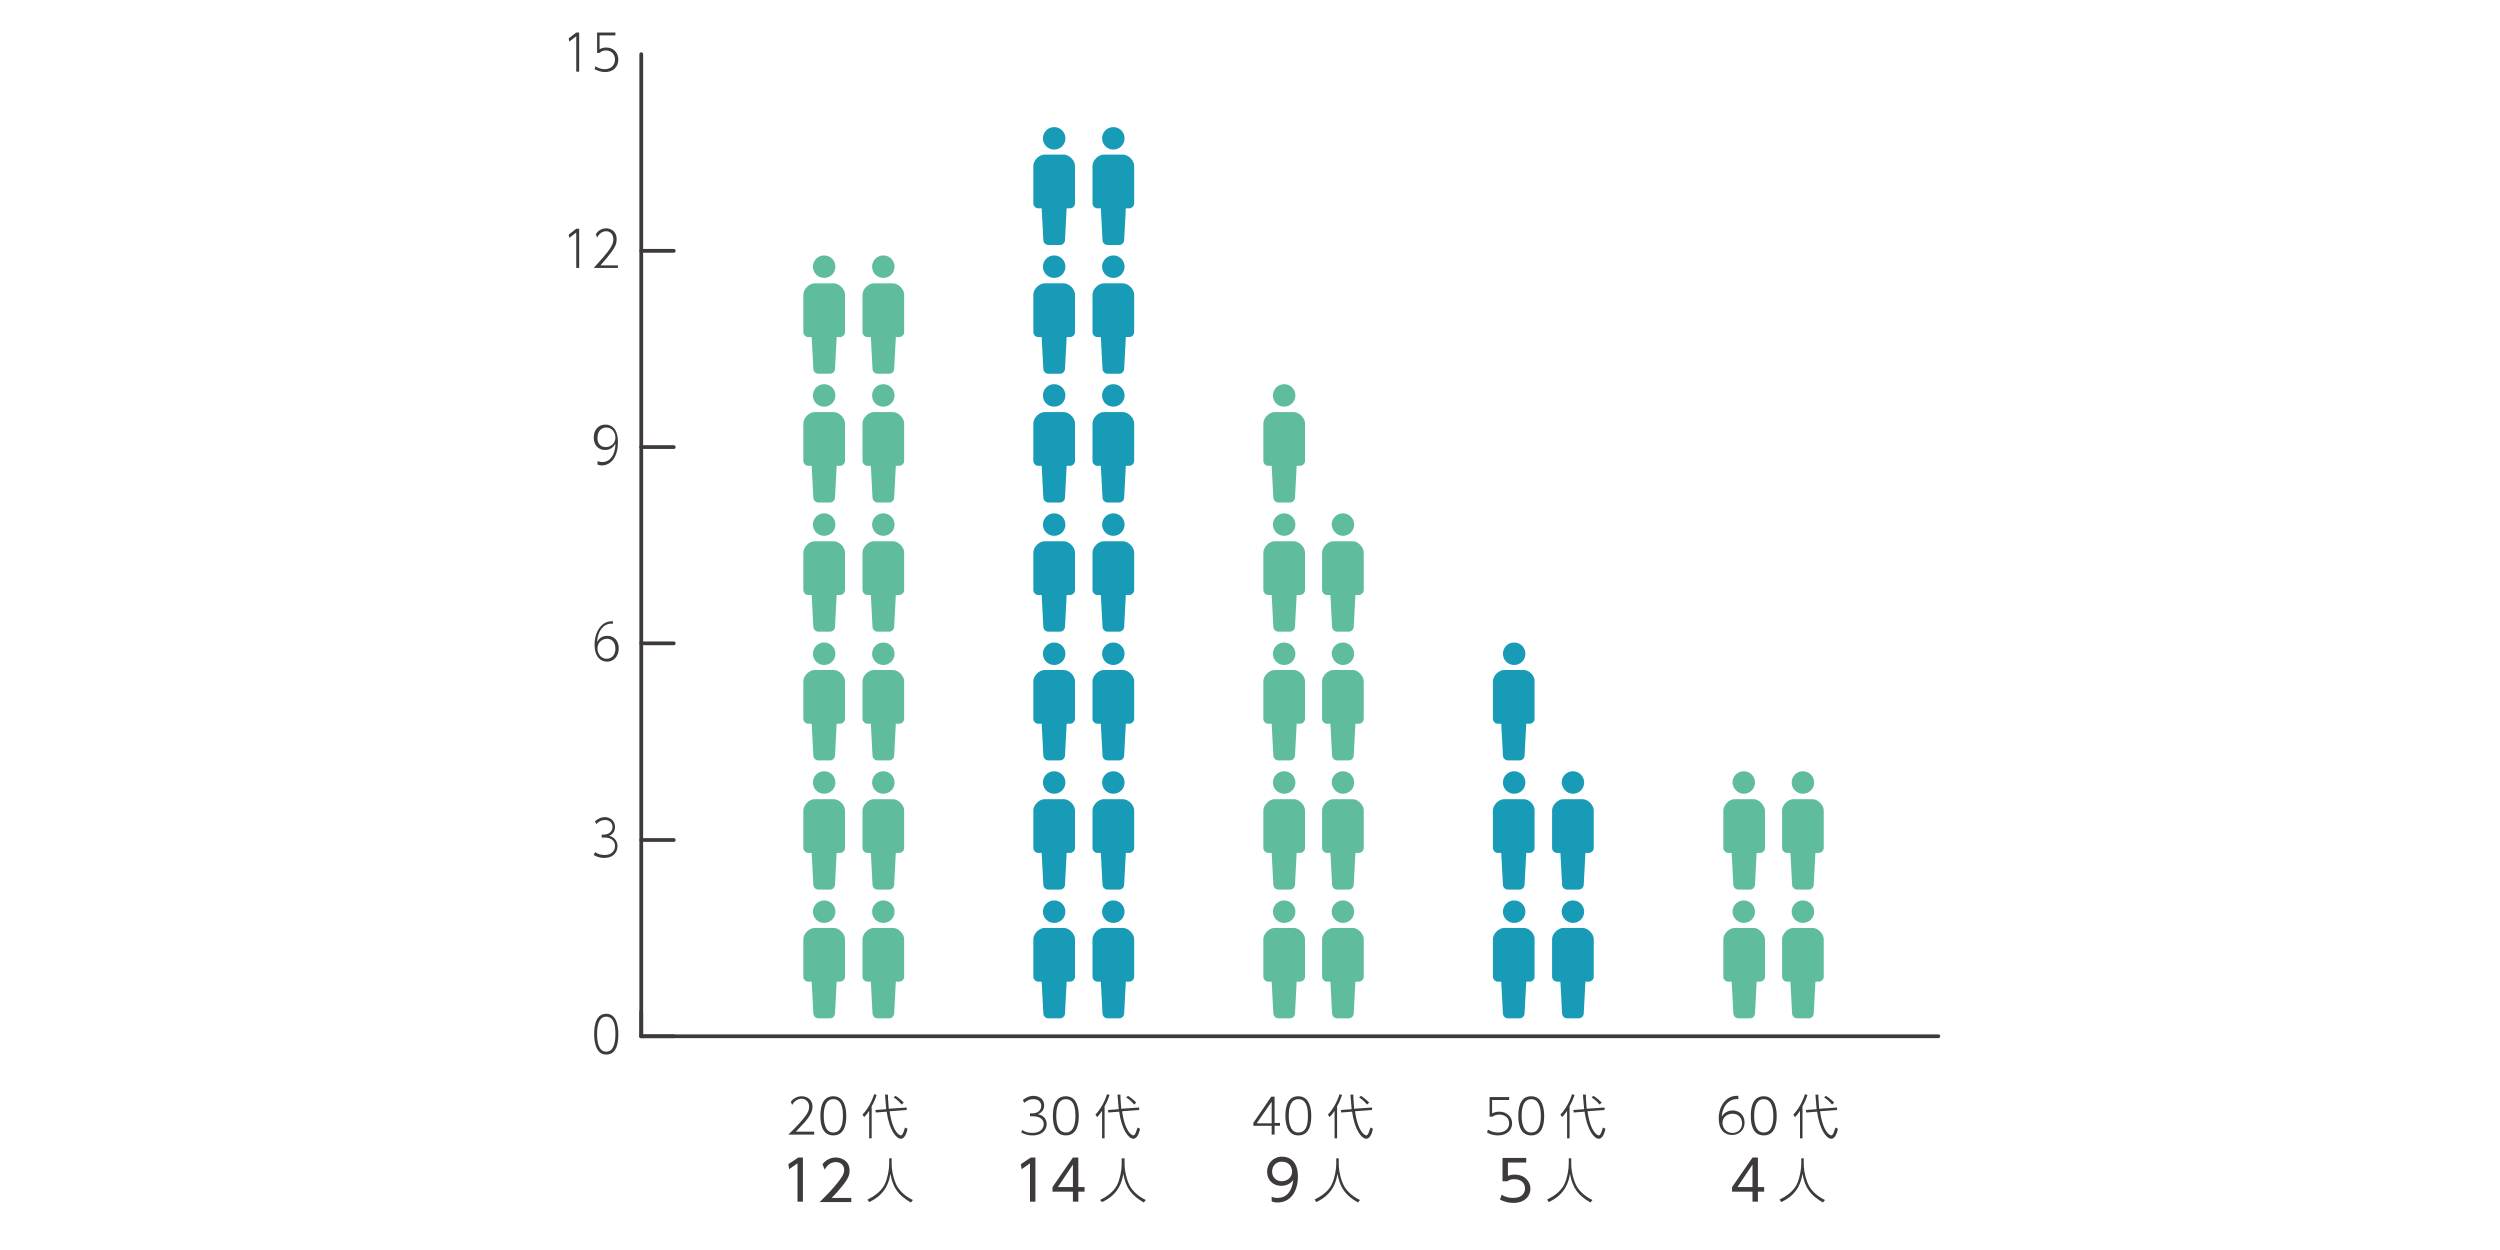 <?xml version="1.0" encoding="utf-8"?>
<!-- Generator: Adobe Illustrator 16.0.0, SVG Export Plug-In . SVG Version: 6.00 Build 0)  -->
<!DOCTYPE svg PUBLIC "-//W3C//DTD SVG 1.1//EN" "http://www.w3.org/Graphics/SVG/1.1/DTD/svg11.dtd">
<svg version="1.1" id="レイヤー_1" xmlns="http://www.w3.org/2000/svg" xmlns:xlink="http://www.w3.org/1999/xlink" x="0px"
	 y="0px" width="600px" height="300px" viewBox="0 0 600 300" enable-background="new 0 0 600 300" xml:space="preserve">
<g>
	<rect fill="#FFFFFF" width="600" height="300"/>
</g>
<g>
	<g>
		<g>
			<path fill="#3E3A39" d="M195.4,271.6v0.7h-6.2c0.8-0.8,2.3-2.2,3.5-3.7c1-1.2,1.5-2,1.5-3c0-1.1-0.8-1.9-1.8-1.9
				c-1,0-1.8,0.6-2.3,1.5l-0.3-0.8c1-1.3,2.4-1.3,2.6-1.3c1.2,0,2.6,0.7,2.6,2.5c0,0.9-0.3,1.7-1.2,2.9c-0.4,0.6-1.4,1.6-2.8,3.1
				H195.4z"/>
			<path fill="#3E3A39" d="M196.9,267.8c0-1,0-4.7,3.1-4.7c3,0,3.1,3.7,3.1,4.7c0,1,0,4.7-3.1,4.7
				C196.9,272.5,196.9,268.8,196.9,267.8z M202.3,267.8c0-1.3-0.1-4-2.3-4c-2.1,0-2.3,2.6-2.3,4c0,1.3,0.2,4,2.3,4
				C202.1,271.8,202.3,269.2,202.3,267.8z"/>
			<path fill="#3E3A39" d="M209.2,273.2h-0.6v-6.6c-0.6,0.9-1,1.3-1.2,1.5l-0.4-0.6c1.1-1.1,2.2-3,2.8-4.9l0.6,0.2
				c-0.3,0.8-0.6,1.7-1.2,2.7V273.2z M217.6,265.8l0,0.6l-4.1,0.3c0.8,5.5,2.6,5.8,2.7,5.8c0.5,0,0.8-1.3,1-1.9l0.6,0.3
				c-0.1,0.5-0.5,2.4-1.6,2.4c-1.1,0-2.8-2.1-3.4-6.5l-2.6,0.2l-0.1-0.6l2.6-0.2c0-0.4-0.2-1.8-0.3-3.5h0.7c0,1.4,0.2,2.9,0.2,3.4
				L217.6,265.8z M216.4,265.1c-0.6-0.7-1.1-1.2-1.9-1.7l0.4-0.4c0.7,0.4,1.5,1.1,2,1.6L216.4,265.1z"/>
			<path fill="#3E3A39" d="M191.6,277.8h1.1v10.6h-1.3v-9.2l-2,1.4l-0.2-1.2L191.6,277.8z"/>
			<path fill="#3E3A39" d="M204.3,287.3v1.2h-7.6c0.8-0.8,2.3-2.2,3.7-3.9c1.6-1.9,2.2-2.8,2.2-3.8c0-1.3-1-1.9-2-1.9
				c-1.7,0-2.4,1.4-2.7,1.8l-0.5-1.3c0.8-1,1.9-1.6,3.2-1.6c1.3,0,3.3,0.8,3.3,3.1c0,1-0.3,1.9-1.4,3.3c-0.6,0.7-1.4,1.8-2.9,3.3
				H204.3z"/>
			<path fill="#3E3A39" d="M214,278v1.4c0,1.6,0.5,3.8,1.3,5.3c0.9,1.5,2.3,2.6,3.8,3.3l-0.5,0.6c-2.9-1.7-4.3-3.4-4.9-6.9
				c-0.3,1.8-1,4.9-5.1,6.8l-0.4-0.6c1.4-0.7,3.2-1.8,4.1-3.6c0.7-1.4,1.1-3.6,1.1-4.9V278H214z"/>
		</g>
	</g>
	<g>
		<g>
			<path fill="#3E3A39" d="M245.3,271.2c0.7,0.5,1.6,0.7,2.5,0.7c2,0,2.7-1.2,2.7-2.1c0-0.6-0.3-1.9-2.7-1.9h-0.6v-0.7h0.6
				c1.1,0,2.1-0.6,2.1-1.8c0-1.1-0.9-1.6-1.9-1.6c-1.2,0-2,0.7-2.2,0.9l-0.3-0.7c0.7-0.6,1.6-1,2.5-1c1.4,0,2.6,0.8,2.6,2.3
				c0,0.6-0.2,1.6-1.5,2.1c1.7,0.4,2.1,1.5,2.1,2.4c0,1.2-0.9,2.7-3.4,2.7c-1.3,0-2.1-0.4-2.7-0.7L245.3,271.2z"/>
			<path fill="#3E3A39" d="M252.7,267.8c0-1,0-4.7,3.1-4.7c3,0,3.1,3.7,3.1,4.7c0,1,0,4.7-3.1,4.7
				C252.7,272.5,252.7,268.8,252.7,267.8z M258.1,267.8c0-1.3-0.1-4-2.3-4c-2.1,0-2.3,2.6-2.3,4c0,1.3,0.2,4,2.3,4
				C257.9,271.8,258.1,269.2,258.1,267.8z"/>
			<path fill="#3E3A39" d="M265.1,273.2h-0.6v-6.6c-0.6,0.9-1,1.3-1.2,1.5l-0.4-0.6c1.1-1.1,2.2-3,2.8-4.9l0.6,0.2
				c-0.3,0.8-0.6,1.7-1.2,2.7V273.2z M273.4,265.8l0,0.6l-4.1,0.3c0.8,5.5,2.6,5.8,2.7,5.8c0.5,0,0.8-1.3,1-1.9l0.6,0.3
				c-0.1,0.5-0.5,2.4-1.6,2.4c-1.1,0-2.8-2.1-3.4-6.5l-2.6,0.2l-0.1-0.6l2.6-0.2c0-0.4-0.2-1.8-0.3-3.5h0.7c0,1.4,0.2,2.9,0.2,3.4
				L273.4,265.8z M272.2,265.1c-0.6-0.7-1.1-1.2-1.9-1.7l0.4-0.4c0.7,0.4,1.5,1.1,2,1.6L272.2,265.1z"/>
			<path fill="#3E3A39" d="M247.4,277.8h1.1v10.6h-1.3v-9.2l-2,1.4l-0.2-1.2L247.4,277.8z"/>
			<path fill="#3E3A39" d="M257.5,288.4V286h-4.9v-1.1l4.9-7.1h1.3v7.1h1.5v1.1h-1.5v2.4H257.5z M253.9,284.9h3.6v-5.4L253.9,284.9z
				"/>
			<path fill="#3E3A39" d="M269.9,278v1.4c0,1.6,0.5,3.8,1.3,5.3c0.9,1.5,2.3,2.6,3.8,3.3l-0.5,0.6c-2.9-1.7-4.3-3.4-4.9-6.9
				c-0.3,1.8-1,4.9-5.1,6.8L264,288c1.4-0.7,3.2-1.8,4.1-3.6c0.7-1.4,1.1-3.6,1.1-4.9V278H269.9z"/>
		</g>
	</g>
	<g>
		<g>
			<path fill="#3E3A39" d="M305.2,272.3v-2.1h-4.4v-0.7l4.3-6.3h0.8v6.3h1.3v0.7h-1.3v2.1H305.2z M301.6,269.6h3.6v-5.2L301.6,269.6
				z"/>
			<path fill="#3E3A39" d="M308.5,267.8c0-1,0-4.7,3.1-4.7c3,0,3.1,3.7,3.1,4.7c0,1,0,4.7-3.1,4.7
				C308.6,272.5,308.5,268.8,308.5,267.8z M313.9,267.8c0-1.3-0.1-4-2.3-4c-2.1,0-2.3,2.6-2.3,4c0,1.3,0.2,4,2.3,4
				C313.8,271.8,313.9,269.2,313.9,267.8z"/>
			<path fill="#3E3A39" d="M320.9,273.2h-0.6v-6.6c-0.6,0.9-1,1.3-1.2,1.5l-0.4-0.6c1.1-1.1,2.2-3,2.8-4.9l0.6,0.2
				c-0.3,0.8-0.6,1.7-1.2,2.7V273.2z M329.3,265.8l0,0.6l-4.1,0.3c0.8,5.5,2.6,5.8,2.7,5.8c0.5,0,0.8-1.3,1-1.9l0.6,0.3
				c-0.1,0.5-0.5,2.4-1.6,2.4c-1.1,0-2.8-2.1-3.4-6.5l-2.6,0.2l-0.1-0.6l2.6-0.2c0-0.4-0.2-1.8-0.3-3.5h0.7c0,1.4,0.2,2.9,0.2,3.4
				L329.3,265.8z M328.1,265.1c-0.6-0.7-1.1-1.2-1.9-1.7l0.4-0.4c0.7,0.4,1.5,1.1,2,1.6L328.1,265.1z"/>
			<path fill="#3E3A39" d="M305.2,287.2c0.2,0.1,0.6,0.3,1.4,0.3c2.4,0,3.5-1.9,3.8-4.3c-0.7,0.9-1.7,1.4-2.9,1.4
				c-1.9,0-3.4-1.3-3.4-3.4c0-2,1.5-3.6,3.6-3.6c1.5,0,3.8,0.8,3.8,4.8c0,3.7-1.9,6.2-4.9,6.2c-0.8,0-1.3-0.2-1.4-0.3V287.2z
				 M305.3,281.2c0,1.3,1,2.3,2.3,2.3c1.4,0,2.5-1,2.5-2.3c0-1.1-0.7-2.4-2.5-2.4C306.2,278.8,305.3,279.9,305.3,281.2z"/>
			<path fill="#3E3A39" d="M321.3,278v1.4c0,1.6,0.5,3.8,1.3,5.3c0.9,1.5,2.3,2.6,3.8,3.3l-0.5,0.6c-2.9-1.7-4.3-3.4-4.9-6.9
				c-0.3,1.8-1,4.9-5.1,6.8l-0.4-0.6c1.4-0.7,3.2-1.8,4.1-3.6c0.7-1.4,1.1-3.6,1.1-4.9V278H321.3z"/>
		</g>
	</g>
	<g>
		<g>
			<path fill="#3E3A39" d="M362.1,264h-4v3.2c0.3-0.1,0.8-0.4,1.7-0.4c1.8,0,3.1,1.2,3.1,2.8c0,1.6-1.2,2.9-3.4,2.9
				c-0.9,0-1.8-0.2-2.6-0.7l0.2-0.7c1.1,0.7,2.1,0.7,2.4,0.7c1.8,0,2.7-1,2.7-2.2c0-1.3-1-2.1-2.4-2.1c-0.6,0-1.2,0.2-1.6,0.5h-0.7
				v-4.7h4.7V264z"/>
			<path fill="#3E3A39" d="M364.4,267.8c0-1,0-4.7,3.1-4.7c3,0,3.1,3.7,3.1,4.7c0,1,0,4.7-3.1,4.7
				C364.4,272.5,364.4,268.8,364.4,267.8z M369.8,267.8c0-1.3-0.2-4-2.3-4c-2.1,0-2.3,2.6-2.3,4c0,1.3,0.2,4,2.3,4
				C369.6,271.8,369.8,269.2,369.8,267.8z"/>
			<path fill="#3E3A39" d="M376.7,273.2h-0.6v-6.6c-0.6,0.9-1,1.3-1.2,1.5l-0.4-0.6c1.1-1.1,2.2-3,2.8-4.9l0.6,0.2
				c-0.3,0.8-0.6,1.7-1.2,2.7V273.2z M385.1,265.8l0,0.6l-4.1,0.3c0.8,5.5,2.6,5.8,2.7,5.8c0.5,0,0.8-1.3,1-1.9l0.6,0.3
				c-0.1,0.5-0.5,2.4-1.6,2.4c-1.1,0-2.8-2.1-3.4-6.5l-2.6,0.2l-0.1-0.6l2.6-0.2c0-0.4-0.2-1.8-0.3-3.5h0.7c0,1.4,0.2,2.9,0.2,3.4
				L385.1,265.8z M383.9,265.1c-0.6-0.7-1.1-1.2-1.9-1.7l0.4-0.4c0.7,0.4,1.5,1.1,2,1.6L383.9,265.1z"/>
			<path fill="#3E3A39" d="M366.4,279h-4.5v3.2c0.3-0.1,0.8-0.3,1.6-0.3c2.5,0,3.8,1.7,3.8,3.4c0,1.6-1.2,3.4-4.1,3.4
				c-1.2,0-2.2-0.3-3.2-0.8l0.4-1.2c0.8,0.6,1.8,0.8,2.8,0.8c2.3,0,2.8-1.4,2.8-2.3c0-1.4-1.1-2.2-2.6-2.2c-0.9,0-1.4,0.3-1.6,0.5
				h-1.2v-5.6h5.7V279z"/>
			<path fill="#3E3A39" d="M377.1,278v1.4c0,1.6,0.5,3.8,1.3,5.3c0.9,1.5,2.3,2.6,3.8,3.3l-0.5,0.6c-2.9-1.7-4.3-3.4-4.9-6.9
				c-0.3,1.8-1,4.9-5.1,6.8l-0.4-0.6c1.4-0.7,3.2-1.8,4.1-3.6c0.7-1.4,1.1-3.6,1.1-4.9V278H377.1z"/>
		</g>
	</g>
	<g>
		<g>
			<path fill="#3E3A39" d="M417.2,263.8c-1.8-0.2-3.7,1.1-4,4.2c0.8-1.3,2-1.5,2.6-1.5c1.7,0,2.9,1.2,2.9,2.9c0,1.9-1.4,3-3,3
				c-1.6,0-3.2-1-3.2-4c0-3,1.8-5.4,4.3-5.4c0.2,0,0.2,0,0.4,0V263.8z M415.8,267.3c-1.1,0-2.4,0.7-2.4,2.2c0,1.2,0.9,2.4,2.4,2.4
				c1.2,0,2.3-0.8,2.3-2.3C418,267.8,416.8,267.3,415.8,267.3z"/>
			<path fill="#3E3A39" d="M420.2,267.8c0-1,0-4.7,3.1-4.7c3,0,3.1,3.7,3.1,4.7c0,1,0,4.7-3.1,4.7
				C420.2,272.5,420.2,268.8,420.2,267.8z M425.6,267.8c0-1.3-0.2-4-2.3-4c-2.1,0-2.3,2.6-2.3,4c0,1.3,0.2,4,2.3,4
				C425.4,271.8,425.6,269.2,425.6,267.8z"/>
			<path fill="#3E3A39" d="M432.6,273.2h-0.6v-6.6c-0.6,0.9-1,1.3-1.2,1.5l-0.4-0.6c1.1-1.1,2.2-3,2.8-4.9l0.6,0.2
				c-0.3,0.8-0.6,1.7-1.2,2.7V273.2z M440.9,265.8l0,0.6l-4.1,0.3c0.8,5.5,2.6,5.8,2.7,5.8c0.5,0,0.8-1.3,1-1.9l0.6,0.3
				c-0.1,0.5-0.5,2.4-1.6,2.4c-1.1,0-2.8-2.1-3.4-6.5l-2.6,0.2l-0.1-0.6l2.6-0.2c0-0.4-0.2-1.8-0.3-3.5h0.7c0,1.4,0.2,2.9,0.2,3.4
				L440.9,265.8z M439.7,265.1c-0.6-0.7-1.1-1.2-1.9-1.7l0.4-0.4c0.7,0.4,1.5,1.1,2,1.6L439.7,265.1z"/>
			<path fill="#3E3A39" d="M420.6,288.4V286h-4.9v-1.1l4.9-7.1h1.3v7.1h1.5v1.1h-1.5v2.4H420.6z M417,284.9h3.6v-5.4L417,284.9z"/>
			<path fill="#3E3A39" d="M432.9,278v1.4c0,1.6,0.5,3.8,1.3,5.3c0.9,1.5,2.3,2.6,3.8,3.3l-0.5,0.6c-2.9-1.7-4.3-3.4-4.9-6.9
				c-0.3,1.8-1,4.9-5.1,6.8l-0.4-0.6c1.4-0.7,3.2-1.8,4.1-3.6c0.7-1.4,1.1-3.6,1.1-4.9V278H432.9z"/>
		</g>
	</g>
	<g>
		
			<line fill="none" stroke="#3E3A39" stroke-width="0.9" stroke-linecap="round" stroke-linejoin="round" stroke-miterlimit="10" x1="153.9" y1="248.7" x2="465.2" y2="248.7"/>
		<g>
			<g>
				
					<line fill="none" stroke="#3E3A39" stroke-width="0.9" stroke-linecap="round" stroke-linejoin="round" stroke-miterlimit="10" x1="153.9" y1="248.7" x2="153.9" y2="242.8"/>
			</g>
		</g>
	</g>
	<g>
		<g>
			<g>
				<path fill="#3E3A39" d="M142.6,248.2c0-1,0-4.9,2.9-4.9c2.8,0,2.9,3.8,2.9,4.9c0,1.1,0,4.9-2.9,4.9
					C142.7,253.1,142.6,249.2,142.6,248.2z M147.7,248.2c0-1.4-0.1-4.2-2.2-4.2c-2,0-2.2,2.7-2.2,4.2c0,1.4,0.2,4.2,2.2,4.2
					C147.5,252.4,147.7,249.6,147.7,248.2z"/>
			</g>
			<g>
				<path fill="#3E3A39" d="M142.8,204.5c0.7,0.5,1.5,0.7,2.3,0.7c1.9,0,2.5-1.2,2.5-2.2c0-0.6-0.3-2-2.6-2h-0.6v-0.7h0.6
					c1,0,2-0.7,2-1.8c0-1.2-0.9-1.7-1.8-1.7c-1.2,0-1.9,0.8-2.1,1l-0.3-0.7c0.7-0.6,1.5-1,2.3-1c1.3,0,2.5,0.8,2.5,2.4
					c0,0.6-0.2,1.6-1.4,2.1c1.6,0.4,2,1.6,2,2.5c0,1.2-0.8,2.8-3.2,2.8c-1.2,0-2-0.4-2.5-0.7L142.8,204.5z"/>
			</g>
			<g>
				<path fill="#3E3A39" d="M147,149.7c-1.7-0.2-3.5,1.2-3.7,4.4c0.7-1.4,1.9-1.5,2.5-1.5c1.6,0,2.7,1.2,2.7,3c0,2-1.3,3.2-2.8,3.2
					c-1.5,0-3-1.1-3-4.1c0-3.1,1.7-5.6,4.1-5.6c0.1,0,0.2,0,0.3,0V149.7z M145.7,153.3c-1.1,0-2.3,0.8-2.3,2.3
					c0,1.3,0.8,2.5,2.2,2.5c1.2,0,2.1-0.9,2.1-2.4C147.7,153.9,146.6,153.3,145.7,153.3z"/>
			</g>
			<g>
				<path fill="#3E3A39" d="M143.5,110.7c0.3,0.1,0.6,0.2,1,0.2c1.5,0,2.2-1,2.5-1.5c0.6-1,0.7-2.3,0.7-2.9c-0.8,1.4-2,1.5-2.5,1.5
					c-1.7,0-2.7-1.3-2.7-3c0-1.8,1.1-3.1,2.8-3.1c1.3,0,3,0.8,3,4.2c0,3.8-1.8,5.6-3.9,5.6c-0.4,0-0.6-0.1-1-0.2V110.7z
					 M145.4,107.3c1.1,0,2.3-0.8,2.3-2.3c0-1.2-0.8-2.4-2.2-2.4c-1.4,0-2.1,1.2-2.1,2.4C143.3,106.7,144.4,107.3,145.4,107.3z"/>
			</g>
			<g>
				<path fill="#3E3A39" d="M138.3,54.9h0.7v9.4h-0.7v-8.5l-1.7,1.3l-0.1-0.8L138.3,54.9z"/>
				<path fill="#3E3A39" d="M148.3,63.6v0.7h-5.8c0.8-0.9,2.1-2.3,3.3-3.8c1-1.3,1.4-2.1,1.4-3.1c0-1.1-0.7-1.9-1.7-1.9
					c-1,0-1.7,0.6-2.2,1.5l-0.3-0.8c0.9-1.4,2.2-1.4,2.5-1.4c1.1,0,2.5,0.7,2.5,2.6c0,1-0.3,1.8-1.2,3c-0.4,0.6-1.3,1.7-2.7,3.3
					H148.3z"/>
			</g>
			<g>
				<path fill="#3E3A39" d="M138.3,7.8h0.7v9.4h-0.7V8.7l-1.7,1.3l-0.1-0.8L138.3,7.8z"/>
				<path fill="#3E3A39" d="M147.6,8.5h-3.7v3.3c0.3-0.1,0.7-0.4,1.6-0.4c1.7,0,2.9,1.2,2.9,2.9c0,1.7-1.2,3-3.2,3
					c-0.9,0-1.7-0.3-2.5-0.7l0.2-0.7c1,0.7,2,0.7,2.2,0.7c1.7,0,2.5-1.1,2.5-2.3c0-1.3-0.9-2.2-2.2-2.2c-0.6,0-1.1,0.2-1.5,0.6h-0.6
					V7.8h4.4V8.5z"/>
			</g>
		</g>
		
			<line fill="none" stroke="#3E3A39" stroke-width="0.9" stroke-linecap="round" stroke-linejoin="round" stroke-miterlimit="10" x1="153.9" y1="248.7" x2="153.9" y2="13"/>
		<g>
			<g>
				
					<line fill="none" stroke="#3E3A39" stroke-width="0.9" stroke-linecap="round" stroke-linejoin="round" stroke-miterlimit="10" x1="153.9" y1="248.7" x2="161.7" y2="248.7"/>
				
					<line fill="none" stroke="#3E3A39" stroke-width="0.9" stroke-linecap="round" stroke-linejoin="round" stroke-miterlimit="10" x1="153.9" y1="201.6" x2="161.7" y2="201.6"/>
				
					<line fill="none" stroke="#3E3A39" stroke-width="0.9" stroke-linecap="round" stroke-linejoin="round" stroke-miterlimit="10" x1="153.9" y1="154.4" x2="161.7" y2="154.4"/>
				
					<line fill="none" stroke="#3E3A39" stroke-width="0.9" stroke-linecap="round" stroke-linejoin="round" stroke-miterlimit="10" x1="153.9" y1="107.3" x2="161.7" y2="107.3"/>
				
					<line fill="none" stroke="#3E3A39" stroke-width="0.9" stroke-linecap="round" stroke-linejoin="round" stroke-miterlimit="10" x1="153.9" y1="60.2" x2="161.7" y2="60.2"/>
			</g>
		</g>
	</g>
	<g>
		<g>
			<path fill="#5FBD9D" d="M197.8,66.7c1.5,0,2.7-1.2,2.7-2.7c0-1.5-1.2-2.7-2.7-2.7s-2.7,1.2-2.7,2.7
				C195.1,65.5,196.3,66.7,197.8,66.7z"/>
			<path fill="#5FBD9D" d="M200.1,68h-2.3h-2.3c-1.3,0-2.7,1.4-2.7,2.7v9c0,0.6,0.5,1.2,1.2,1.2c0.3,0,0,0,0.8,0l0.4,7.6
				c0,0.7,0.6,1.2,1.2,1.2c0.3,0,0.8,0,1.4,0c0.5,0,1.1,0,1.4,0c0.7,0,1.2-0.6,1.2-1.2l0.4-7.6c0.8,0,0.5,0,0.8,0
				c0.6,0,1.2-0.5,1.2-1.2v-9C202.8,69.4,201.4,68,200.1,68z"/>
		</g>
		<g>
			<path fill="#5FBD9D" d="M212,66.7c1.5,0,2.7-1.2,2.7-2.7c0-1.5-1.2-2.7-2.7-2.7c-1.5,0-2.7,1.2-2.7,2.7
				C209.3,65.5,210.5,66.7,212,66.7z"/>
			<path fill="#5FBD9D" d="M214.3,68h-2.3h-2.3c-1.3,0-2.7,1.4-2.7,2.7v9c0,0.6,0.5,1.2,1.2,1.2c0.3,0,0,0,0.8,0l0.4,7.6
				c0,0.7,0.6,1.2,1.2,1.2c0.3,0,0.8,0,1.4,0s1.1,0,1.4,0c0.7,0,1.2-0.6,1.2-1.2l0.4-7.6c0.8,0,0.5,0,0.8,0c0.6,0,1.2-0.5,1.2-1.2
				v-9C217,69.4,215.6,68,214.3,68z"/>
		</g>
		<g>
			<path fill="#5FBD9D" d="M197.8,97.6c1.5,0,2.7-1.2,2.7-2.7c0-1.5-1.2-2.7-2.7-2.7s-2.7,1.2-2.7,2.7
				C195.1,96.5,196.3,97.6,197.8,97.6z"/>
			<path fill="#5FBD9D" d="M200.1,98.9h-2.3h-2.3c-1.3,0-2.7,1.4-2.7,2.7v9c0,0.6,0.5,1.2,1.2,1.2c0.3,0,0,0,0.8,0l0.4,7.6
				c0,0.7,0.6,1.2,1.2,1.2c0.3,0,0.8,0,1.4,0c0.5,0,1.1,0,1.4,0c0.7,0,1.2-0.6,1.2-1.2l0.4-7.6c0.8,0,0.5,0,0.8,0
				c0.6,0,1.2-0.5,1.2-1.2v-9C202.8,100.3,201.4,98.9,200.1,98.9z"/>
		</g>
		<g>
			<path fill="#5FBD9D" d="M212,97.6c1.5,0,2.7-1.2,2.7-2.7c0-1.5-1.2-2.7-2.7-2.7c-1.5,0-2.7,1.2-2.7,2.7
				C209.3,96.5,210.5,97.6,212,97.6z"/>
			<path fill="#5FBD9D" d="M214.3,98.9h-2.3h-2.3c-1.3,0-2.7,1.4-2.7,2.7v9c0,0.6,0.5,1.2,1.2,1.2c0.3,0,0,0,0.8,0l0.4,7.6
				c0,0.7,0.6,1.2,1.2,1.2c0.3,0,0.8,0,1.4,0s1.1,0,1.4,0c0.7,0,1.2-0.6,1.2-1.2l0.4-7.6c0.8,0,0.5,0,0.8,0c0.6,0,1.2-0.5,1.2-1.2
				v-9C217,100.3,215.6,98.9,214.3,98.9z"/>
		</g>
		<g>
			<path fill="#5FBD9D" d="M197.8,128.6c1.5,0,2.7-1.2,2.7-2.7c0-1.5-1.2-2.7-2.7-2.7s-2.7,1.2-2.7,2.7
				C195.1,127.4,196.3,128.6,197.8,128.6z"/>
			<path fill="#5FBD9D" d="M200.1,129.9h-2.3h-2.3c-1.3,0-2.7,1.4-2.7,2.7v9c0,0.6,0.5,1.2,1.2,1.2c0.3,0,0,0,0.8,0l0.4,7.6
				c0,0.7,0.6,1.2,1.2,1.2c0.3,0,0.8,0,1.4,0c0.5,0,1.1,0,1.4,0c0.7,0,1.2-0.6,1.2-1.2l0.4-7.6c0.8,0,0.5,0,0.8,0
				c0.6,0,1.2-0.5,1.2-1.2v-9C202.8,131.3,201.4,129.9,200.1,129.9z"/>
		</g>
		<g>
			<path fill="#5FBD9D" d="M212,128.6c1.5,0,2.7-1.2,2.7-2.7c0-1.5-1.2-2.7-2.7-2.7c-1.5,0-2.7,1.2-2.7,2.7
				C209.3,127.4,210.5,128.6,212,128.6z"/>
			<path fill="#5FBD9D" d="M214.3,129.9h-2.3h-2.3c-1.3,0-2.7,1.4-2.7,2.7v9c0,0.6,0.5,1.2,1.2,1.2c0.3,0,0,0,0.8,0l0.4,7.6
				c0,0.7,0.6,1.2,1.2,1.2c0.3,0,0.8,0,1.4,0s1.1,0,1.4,0c0.7,0,1.2-0.6,1.2-1.2l0.4-7.6c0.8,0,0.5,0,0.8,0c0.6,0,1.2-0.5,1.2-1.2
				v-9C217,131.3,215.6,129.9,214.3,129.9z"/>
		</g>
		<g>
			<path fill="#5FBD9D" d="M197.8,159.6c1.5,0,2.7-1.2,2.7-2.7c0-1.5-1.2-2.7-2.7-2.7s-2.7,1.2-2.7,2.7
				C195.1,158.4,196.3,159.6,197.8,159.6z"/>
			<path fill="#5FBD9D" d="M200.1,160.8h-2.3h-2.3c-1.3,0-2.7,1.4-2.7,2.7v9c0,0.6,0.5,1.2,1.2,1.2c0.3,0,0,0,0.8,0l0.4,7.6
				c0,0.7,0.6,1.2,1.2,1.2c0.3,0,0.8,0,1.4,0c0.5,0,1.1,0,1.4,0c0.7,0,1.2-0.6,1.2-1.2l0.4-7.6c0.8,0,0.5,0,0.8,0
				c0.6,0,1.2-0.5,1.2-1.2v-9C202.8,162.2,201.4,160.8,200.1,160.8z"/>
		</g>
		<g>
			<path fill="#5FBD9D" d="M212,159.6c1.5,0,2.7-1.2,2.7-2.7c0-1.5-1.2-2.7-2.7-2.7c-1.5,0-2.7,1.2-2.7,2.7
				C209.3,158.4,210.5,159.6,212,159.6z"/>
			<path fill="#5FBD9D" d="M214.3,160.8h-2.3h-2.3c-1.3,0-2.7,1.4-2.7,2.7v9c0,0.6,0.5,1.2,1.2,1.2c0.3,0,0,0,0.8,0l0.4,7.6
				c0,0.7,0.6,1.2,1.2,1.2c0.3,0,0.8,0,1.4,0s1.1,0,1.4,0c0.7,0,1.2-0.6,1.2-1.2l0.4-7.6c0.8,0,0.5,0,0.8,0c0.6,0,1.2-0.5,1.2-1.2
				v-9C217,162.2,215.6,160.8,214.3,160.8z"/>
		</g>
		<g>
			<g>
				<path fill="#5FBD9D" d="M197.8,190.5c1.5,0,2.7-1.2,2.7-2.7c0-1.5-1.2-2.7-2.7-2.7s-2.7,1.2-2.7,2.7
					C195.1,189.3,196.3,190.5,197.8,190.5z"/>
				<path fill="#5FBD9D" d="M200.1,191.8h-2.3h-2.3c-1.3,0-2.7,1.4-2.7,2.7v9c0,0.6,0.5,1.2,1.2,1.2c0.3,0,0,0,0.8,0l0.4,7.6
					c0,0.7,0.6,1.2,1.2,1.2c0.3,0,0.8,0,1.4,0c0.5,0,1.1,0,1.4,0c0.7,0,1.2-0.6,1.2-1.2l0.4-7.6c0.8,0,0.5,0,0.8,0
					c0.6,0,1.2-0.5,1.2-1.2v-9C202.8,193.2,201.4,191.8,200.1,191.8z"/>
			</g>
			<g>
				<path fill="#5FBD9D" d="M212,190.5c1.5,0,2.7-1.2,2.7-2.7c0-1.5-1.2-2.7-2.7-2.7c-1.5,0-2.7,1.2-2.7,2.7
					C209.3,189.3,210.5,190.5,212,190.5z"/>
				<path fill="#5FBD9D" d="M214.3,191.8h-2.3h-2.3c-1.3,0-2.7,1.4-2.7,2.7v9c0,0.6,0.5,1.2,1.2,1.2c0.3,0,0,0,0.8,0l0.4,7.6
					c0,0.7,0.6,1.2,1.2,1.2c0.3,0,0.8,0,1.4,0s1.1,0,1.4,0c0.7,0,1.2-0.6,1.2-1.2l0.4-7.6c0.8,0,0.5,0,0.8,0c0.6,0,1.2-0.5,1.2-1.2
					v-9C217,193.2,215.6,191.8,214.3,191.8z"/>
			</g>
		</g>
		<g>
			<g>
				<path fill="#5FBD9D" d="M197.8,221.5c1.5,0,2.7-1.2,2.7-2.7s-1.2-2.7-2.7-2.7s-2.7,1.2-2.7,2.7S196.3,221.5,197.8,221.5z"/>
				<path fill="#5FBD9D" d="M200.1,222.7h-2.3h-2.3c-1.3,0-2.7,1.4-2.7,2.7v9c0,0.6,0.5,1.2,1.2,1.2c0.3,0,0,0,0.8,0l0.4,7.6
					c0,0.7,0.6,1.2,1.2,1.2c0.3,0,0.8,0,1.4,0c0.5,0,1.1,0,1.4,0c0.7,0,1.2-0.6,1.2-1.2l0.4-7.6c0.8,0,0.5,0,0.8,0
					c0.6,0,1.2-0.5,1.2-1.2v-9C202.8,224.1,201.4,222.7,200.1,222.7z"/>
			</g>
			<g>
				<path fill="#5FBD9D" d="M212,221.5c1.5,0,2.7-1.2,2.7-2.7s-1.2-2.7-2.7-2.7c-1.5,0-2.7,1.2-2.7,2.7S210.5,221.5,212,221.5z"/>
				<path fill="#5FBD9D" d="M214.3,222.7h-2.3h-2.3c-1.3,0-2.7,1.4-2.7,2.7v9c0,0.6,0.5,1.2,1.2,1.2c0.3,0,0,0,0.8,0l0.4,7.6
					c0,0.7,0.6,1.2,1.2,1.2c0.3,0,0.8,0,1.4,0s1.1,0,1.4,0c0.7,0,1.2-0.6,1.2-1.2l0.4-7.6c0.8,0,0.5,0,0.8,0c0.6,0,1.2-0.5,1.2-1.2
					v-9C217,224.1,215.6,222.7,214.3,222.7z"/>
			</g>
		</g>
	</g>
	<g>
		<g>
			<path fill="#179BB6" d="M253,66.7c1.5,0,2.7-1.2,2.7-2.7c0-1.5-1.2-2.7-2.7-2.7s-2.7,1.2-2.7,2.7C250.3,65.5,251.5,66.7,253,66.7
				z"/>
			<path fill="#179BB6" d="M255.3,68H253h-2.3c-1.3,0-2.7,1.4-2.7,2.7v9c0,0.6,0.5,1.2,1.2,1.2c0.3,0,0,0,0.8,0l0.4,7.6
				c0,0.7,0.6,1.2,1.2,1.2c0.3,0,0.8,0,1.4,0c0.5,0,1.1,0,1.4,0c0.7,0,1.2-0.6,1.2-1.2l0.4-7.6c0.8,0,0.5,0,0.8,0
				c0.6,0,1.2-0.5,1.2-1.2v-9C258,69.4,256.6,68,255.3,68z"/>
		</g>
		<g>
			<path fill="#179BB6" d="M267.2,66.7c1.5,0,2.7-1.2,2.7-2.7c0-1.5-1.2-2.7-2.7-2.7c-1.5,0-2.7,1.2-2.7,2.7
				C264.5,65.5,265.7,66.7,267.2,66.7z"/>
			<path fill="#179BB6" d="M269.5,68h-2.3h-2.3c-1.3,0-2.7,1.4-2.7,2.7v9c0,0.6,0.5,1.2,1.2,1.2c0.3,0,0,0,0.8,0l0.4,7.6
				c0,0.7,0.6,1.2,1.2,1.2c0.3,0,0.8,0,1.4,0c0.5,0,1.1,0,1.4,0c0.7,0,1.2-0.6,1.2-1.2l0.4-7.6c0.8,0,0.5,0,0.8,0
				c0.6,0,1.2-0.5,1.2-1.2v-9C272.2,69.4,270.8,68,269.5,68z"/>
		</g>
		<g>
			<path fill="#179BB6" d="M253,97.6c1.5,0,2.7-1.2,2.7-2.7c0-1.5-1.2-2.7-2.7-2.7s-2.7,1.2-2.7,2.7C250.3,96.5,251.5,97.6,253,97.6
				z"/>
			<path fill="#179BB6" d="M255.3,98.9H253h-2.3c-1.3,0-2.7,1.4-2.7,2.7v9c0,0.6,0.5,1.2,1.2,1.2c0.3,0,0,0,0.8,0l0.4,7.6
				c0,0.7,0.6,1.2,1.2,1.2c0.3,0,0.8,0,1.4,0c0.5,0,1.1,0,1.4,0c0.7,0,1.2-0.6,1.2-1.2l0.4-7.6c0.8,0,0.5,0,0.8,0
				c0.6,0,1.2-0.5,1.2-1.2v-9C258,100.3,256.6,98.9,255.3,98.9z"/>
		</g>
		<g>
			<path fill="#179BB6" d="M267.2,97.6c1.5,0,2.7-1.2,2.7-2.7c0-1.5-1.2-2.7-2.7-2.7c-1.5,0-2.7,1.2-2.7,2.7
				C264.5,96.5,265.7,97.6,267.2,97.6z"/>
			<path fill="#179BB6" d="M269.5,98.9h-2.3h-2.3c-1.3,0-2.7,1.4-2.7,2.7v9c0,0.6,0.5,1.2,1.2,1.2c0.3,0,0,0,0.8,0l0.4,7.6
				c0,0.7,0.6,1.2,1.2,1.2c0.3,0,0.8,0,1.4,0c0.5,0,1.1,0,1.4,0c0.7,0,1.2-0.6,1.2-1.2l0.4-7.6c0.8,0,0.5,0,0.8,0
				c0.6,0,1.2-0.5,1.2-1.2v-9C272.2,100.3,270.8,98.9,269.5,98.9z"/>
		</g>
		<g>
			<path fill="#179BB6" d="M253,35.9c1.5,0,2.7-1.2,2.7-2.7c0-1.5-1.2-2.7-2.7-2.7s-2.7,1.2-2.7,2.7C250.3,34.7,251.5,35.9,253,35.9
				z"/>
			<path fill="#179BB6" d="M255.3,37.1H253h-2.3c-1.3,0-2.7,1.4-2.7,2.7v9c0,0.6,0.5,1.2,1.2,1.2c0.3,0,0,0,0.8,0l0.4,7.6
				c0,0.7,0.6,1.2,1.2,1.2c0.3,0,0.8,0,1.4,0c0.5,0,1.1,0,1.4,0c0.7,0,1.2-0.6,1.2-1.2l0.4-7.6c0.8,0,0.5,0,0.8,0
				c0.6,0,1.2-0.5,1.2-1.2v-9C258,38.5,256.6,37.1,255.3,37.1z"/>
		</g>
		<g>
			<path fill="#179BB6" d="M267.2,35.9c1.5,0,2.7-1.2,2.7-2.7c0-1.5-1.2-2.7-2.7-2.7c-1.5,0-2.7,1.2-2.7,2.7
				C264.5,34.7,265.7,35.9,267.2,35.9z"/>
			<path fill="#179BB6" d="M269.5,37.1h-2.3h-2.3c-1.3,0-2.7,1.4-2.7,2.7v9c0,0.6,0.5,1.2,1.2,1.2c0.3,0,0,0,0.8,0l0.4,7.6
				c0,0.7,0.6,1.2,1.2,1.2c0.3,0,0.8,0,1.4,0c0.5,0,1.1,0,1.4,0c0.7,0,1.2-0.6,1.2-1.2l0.4-7.6c0.8,0,0.5,0,0.8,0
				c0.6,0,1.2-0.5,1.2-1.2v-9C272.2,38.5,270.8,37.1,269.5,37.1z"/>
		</g>
		<g>
			<g>
				<path fill="#179BB6" d="M253,128.6c1.5,0,2.7-1.2,2.7-2.7c0-1.5-1.2-2.7-2.7-2.7s-2.7,1.2-2.7,2.7
					C250.3,127.4,251.5,128.6,253,128.6z"/>
				<path fill="#179BB6" d="M255.3,129.9H253h-2.3c-1.3,0-2.7,1.4-2.7,2.7v9c0,0.6,0.5,1.2,1.2,1.2c0.3,0,0,0,0.8,0l0.4,7.6
					c0,0.7,0.6,1.2,1.2,1.2c0.3,0,0.8,0,1.4,0c0.5,0,1.1,0,1.4,0c0.7,0,1.2-0.6,1.2-1.2l0.4-7.6c0.8,0,0.5,0,0.8,0
					c0.6,0,1.2-0.5,1.2-1.2v-9C258,131.3,256.6,129.9,255.3,129.9z"/>
			</g>
			<g>
				<path fill="#179BB6" d="M267.2,128.6c1.5,0,2.7-1.2,2.7-2.7c0-1.5-1.2-2.7-2.7-2.7c-1.5,0-2.7,1.2-2.7,2.7
					C264.5,127.4,265.7,128.6,267.2,128.6z"/>
				<path fill="#179BB6" d="M269.5,129.9h-2.3h-2.3c-1.3,0-2.7,1.4-2.7,2.7v9c0,0.6,0.5,1.2,1.2,1.2c0.3,0,0,0,0.8,0l0.4,7.6
					c0,0.7,0.6,1.2,1.2,1.2c0.3,0,0.8,0,1.4,0c0.5,0,1.1,0,1.4,0c0.7,0,1.2-0.6,1.2-1.2l0.4-7.6c0.8,0,0.5,0,0.8,0
					c0.6,0,1.2-0.5,1.2-1.2v-9C272.2,131.3,270.8,129.9,269.5,129.9z"/>
			</g>
			<g>
				<path fill="#179BB6" d="M253,159.6c1.5,0,2.7-1.2,2.7-2.7c0-1.5-1.2-2.7-2.7-2.7s-2.7,1.2-2.7,2.7
					C250.3,158.4,251.5,159.6,253,159.6z"/>
				<path fill="#179BB6" d="M255.3,160.8H253h-2.3c-1.3,0-2.7,1.4-2.7,2.7v9c0,0.6,0.5,1.2,1.2,1.2c0.3,0,0,0,0.8,0l0.4,7.6
					c0,0.7,0.6,1.2,1.2,1.2c0.3,0,0.8,0,1.4,0c0.5,0,1.1,0,1.4,0c0.7,0,1.2-0.6,1.2-1.2l0.4-7.6c0.8,0,0.5,0,0.8,0
					c0.6,0,1.2-0.5,1.2-1.2v-9C258,162.2,256.6,160.8,255.3,160.8z"/>
			</g>
			<g>
				<path fill="#179BB6" d="M267.2,159.6c1.5,0,2.7-1.2,2.7-2.7c0-1.5-1.2-2.7-2.7-2.7c-1.5,0-2.7,1.2-2.7,2.7
					C264.5,158.4,265.7,159.6,267.2,159.6z"/>
				<path fill="#179BB6" d="M269.5,160.8h-2.3h-2.3c-1.3,0-2.7,1.4-2.7,2.7v9c0,0.6,0.5,1.2,1.2,1.2c0.3,0,0,0,0.8,0l0.4,7.6
					c0,0.7,0.6,1.2,1.2,1.2c0.3,0,0.8,0,1.4,0c0.5,0,1.1,0,1.4,0c0.7,0,1.2-0.6,1.2-1.2l0.4-7.6c0.8,0,0.5,0,0.8,0
					c0.6,0,1.2-0.5,1.2-1.2v-9C272.2,162.2,270.8,160.8,269.5,160.8z"/>
			</g>
			<g>
				<g>
					<path fill="#179BB6" d="M253,190.5c1.5,0,2.7-1.2,2.7-2.7c0-1.5-1.2-2.7-2.7-2.7s-2.7,1.2-2.7,2.7
						C250.3,189.3,251.5,190.5,253,190.5z"/>
					<path fill="#179BB6" d="M255.3,191.8H253h-2.3c-1.3,0-2.7,1.4-2.7,2.7v9c0,0.6,0.5,1.2,1.2,1.2c0.3,0,0,0,0.8,0l0.4,7.6
						c0,0.7,0.6,1.2,1.2,1.2c0.3,0,0.8,0,1.4,0c0.5,0,1.1,0,1.4,0c0.7,0,1.2-0.6,1.2-1.2l0.4-7.6c0.8,0,0.5,0,0.8,0
						c0.6,0,1.2-0.5,1.2-1.2v-9C258,193.2,256.6,191.8,255.3,191.8z"/>
				</g>
				<g>
					<path fill="#179BB6" d="M267.2,190.5c1.5,0,2.7-1.2,2.7-2.7c0-1.5-1.2-2.7-2.7-2.7c-1.5,0-2.7,1.2-2.7,2.7
						C264.5,189.3,265.7,190.5,267.2,190.5z"/>
					<path fill="#179BB6" d="M269.5,191.8h-2.3h-2.3c-1.3,0-2.7,1.4-2.7,2.7v9c0,0.6,0.5,1.2,1.2,1.2c0.3,0,0,0,0.8,0l0.4,7.6
						c0,0.7,0.6,1.2,1.2,1.2c0.3,0,0.8,0,1.4,0c0.5,0,1.1,0,1.4,0c0.7,0,1.2-0.6,1.2-1.2l0.4-7.6c0.8,0,0.5,0,0.8,0
						c0.6,0,1.2-0.5,1.2-1.2v-9C272.2,193.2,270.8,191.8,269.5,191.8z"/>
				</g>
			</g>
			<g>
				<g>
					<path fill="#179BB6" d="M253,221.5c1.5,0,2.7-1.2,2.7-2.7s-1.2-2.7-2.7-2.7s-2.7,1.2-2.7,2.7S251.5,221.5,253,221.5z"/>
					<path fill="#179BB6" d="M255.3,222.7H253h-2.3c-1.3,0-2.7,1.4-2.7,2.7v9c0,0.6,0.5,1.2,1.2,1.2c0.3,0,0,0,0.8,0l0.4,7.6
						c0,0.7,0.6,1.2,1.2,1.2c0.3,0,0.8,0,1.4,0c0.5,0,1.1,0,1.4,0c0.7,0,1.2-0.6,1.2-1.2l0.4-7.6c0.8,0,0.5,0,0.8,0
						c0.6,0,1.2-0.5,1.2-1.2v-9C258,224.1,256.6,222.7,255.3,222.7z"/>
				</g>
				<g>
					<path fill="#179BB6" d="M267.2,221.5c1.5,0,2.7-1.2,2.7-2.7s-1.2-2.7-2.7-2.7c-1.5,0-2.7,1.2-2.7,2.7S265.7,221.5,267.2,221.5z
						"/>
					<path fill="#179BB6" d="M269.5,222.7h-2.3h-2.3c-1.3,0-2.7,1.4-2.7,2.7v9c0,0.6,0.5,1.2,1.2,1.2c0.3,0,0,0,0.8,0l0.4,7.6
						c0,0.7,0.6,1.2,1.2,1.2c0.3,0,0.8,0,1.4,0c0.5,0,1.1,0,1.4,0c0.7,0,1.2-0.6,1.2-1.2l0.4-7.6c0.8,0,0.5,0,0.8,0
						c0.6,0,1.2-0.5,1.2-1.2v-9C272.2,224.1,270.8,222.7,269.5,222.7z"/>
				</g>
			</g>
		</g>
	</g>
	<g>
		<g>
			<path fill="#5FBD9D" d="M308.2,97.6c1.5,0,2.7-1.2,2.7-2.7c0-1.5-1.2-2.7-2.7-2.7c-1.5,0-2.7,1.2-2.7,2.7
				C305.5,96.5,306.7,97.6,308.2,97.6z"/>
			<path fill="#5FBD9D" d="M310.5,98.9h-2.3h-2.3c-1.3,0-2.7,1.4-2.7,2.7v9c0,0.6,0.5,1.2,1.2,1.2c0.3,0,0,0,0.8,0l0.4,7.6
				c0,0.7,0.6,1.2,1.2,1.2c0.3,0,0.8,0,1.4,0c0.5,0,1.1,0,1.4,0c0.7,0,1.2-0.6,1.2-1.2l0.4-7.6c0.8,0,0.5,0,0.8,0
				c0.6,0,1.2-0.5,1.2-1.2v-9C313.2,100.3,311.8,98.9,310.5,98.9z"/>
		</g>
		<g>
			<path fill="#5FBD9D" d="M308.2,128.6c1.5,0,2.7-1.2,2.7-2.7c0-1.5-1.2-2.7-2.7-2.7c-1.5,0-2.7,1.2-2.7,2.7
				C305.5,127.4,306.7,128.6,308.2,128.6z"/>
			<path fill="#5FBD9D" d="M310.5,129.9h-2.3h-2.3c-1.3,0-2.7,1.4-2.7,2.7v9c0,0.6,0.5,1.2,1.2,1.2c0.3,0,0,0,0.8,0l0.4,7.6
				c0,0.7,0.6,1.2,1.2,1.2c0.3,0,0.8,0,1.4,0c0.5,0,1.1,0,1.4,0c0.7,0,1.2-0.6,1.2-1.2l0.4-7.6c0.8,0,0.5,0,0.8,0
				c0.6,0,1.2-0.5,1.2-1.2v-9C313.2,131.3,311.8,129.9,310.5,129.9z"/>
		</g>
		<g>
			<path fill="#5FBD9D" d="M322.3,128.6c1.5,0,2.7-1.2,2.7-2.7c0-1.5-1.2-2.7-2.7-2.7s-2.7,1.2-2.7,2.7
				C319.7,127.4,320.9,128.6,322.3,128.6z"/>
			<path fill="#5FBD9D" d="M324.7,129.9h-2.3H320c-1.3,0-2.7,1.4-2.7,2.7v9c0,0.6,0.5,1.2,1.2,1.2c0.3,0,0,0,0.8,0l0.4,7.6
				c0,0.7,0.6,1.2,1.2,1.2c0.3,0,0.8,0,1.4,0s1.1,0,1.4,0c0.7,0,1.2-0.6,1.2-1.2l0.4-7.6c0.8,0,0.5,0,0.8,0c0.6,0,1.2-0.5,1.2-1.2
				v-9C327.3,131.3,325.9,129.9,324.7,129.9z"/>
		</g>
		<g>
			<path fill="#5FBD9D" d="M308.2,159.6c1.5,0,2.7-1.2,2.7-2.7c0-1.5-1.2-2.7-2.7-2.7c-1.5,0-2.7,1.2-2.7,2.7
				C305.5,158.4,306.7,159.6,308.2,159.6z"/>
			<path fill="#5FBD9D" d="M310.5,160.8h-2.3h-2.3c-1.3,0-2.7,1.4-2.7,2.7v9c0,0.6,0.5,1.2,1.2,1.2c0.3,0,0,0,0.8,0l0.4,7.6
				c0,0.7,0.6,1.2,1.2,1.2c0.3,0,0.8,0,1.4,0c0.5,0,1.1,0,1.4,0c0.7,0,1.2-0.6,1.2-1.2l0.4-7.6c0.8,0,0.5,0,0.8,0
				c0.6,0,1.2-0.5,1.2-1.2v-9C313.2,162.2,311.8,160.8,310.5,160.8z"/>
		</g>
		<g>
			<path fill="#5FBD9D" d="M322.3,159.6c1.5,0,2.7-1.2,2.7-2.7c0-1.5-1.2-2.7-2.7-2.7s-2.7,1.2-2.7,2.7
				C319.7,158.4,320.9,159.6,322.3,159.6z"/>
			<path fill="#5FBD9D" d="M324.7,160.8h-2.3H320c-1.3,0-2.7,1.4-2.7,2.7v9c0,0.6,0.5,1.2,1.2,1.2c0.3,0,0,0,0.8,0l0.4,7.6
				c0,0.7,0.6,1.2,1.2,1.2c0.3,0,0.8,0,1.4,0s1.1,0,1.4,0c0.7,0,1.2-0.6,1.2-1.2l0.4-7.6c0.8,0,0.5,0,0.8,0c0.6,0,1.2-0.5,1.2-1.2
				v-9C327.3,162.2,325.9,160.8,324.7,160.8z"/>
		</g>
		<g>
			<g>
				<path fill="#5FBD9D" d="M308.2,190.5c1.5,0,2.7-1.2,2.7-2.7c0-1.5-1.2-2.7-2.7-2.7c-1.5,0-2.7,1.2-2.7,2.7
					C305.5,189.3,306.7,190.5,308.2,190.5z"/>
				<path fill="#5FBD9D" d="M310.5,191.8h-2.3h-2.3c-1.3,0-2.7,1.4-2.7,2.7v9c0,0.6,0.5,1.2,1.2,1.2c0.3,0,0,0,0.8,0l0.4,7.6
					c0,0.7,0.6,1.2,1.2,1.2c0.3,0,0.8,0,1.4,0c0.5,0,1.1,0,1.4,0c0.7,0,1.2-0.6,1.2-1.2l0.4-7.6c0.8,0,0.5,0,0.8,0
					c0.6,0,1.2-0.5,1.2-1.2v-9C313.2,193.2,311.8,191.8,310.5,191.8z"/>
			</g>
			<g>
				<path fill="#5FBD9D" d="M322.3,190.5c1.5,0,2.7-1.2,2.7-2.7c0-1.5-1.2-2.7-2.7-2.7s-2.7,1.2-2.7,2.7
					C319.7,189.3,320.9,190.5,322.3,190.5z"/>
				<path fill="#5FBD9D" d="M324.7,191.8h-2.3H320c-1.3,0-2.7,1.4-2.7,2.7v9c0,0.6,0.5,1.2,1.2,1.2c0.3,0,0,0,0.8,0l0.4,7.6
					c0,0.7,0.6,1.2,1.2,1.2c0.3,0,0.8,0,1.4,0s1.1,0,1.4,0c0.7,0,1.2-0.6,1.2-1.2l0.4-7.6c0.8,0,0.5,0,0.8,0c0.6,0,1.2-0.5,1.2-1.2
					v-9C327.3,193.2,325.9,191.8,324.7,191.8z"/>
			</g>
		</g>
		<g>
			<g>
				<path fill="#5FBD9D" d="M308.2,221.5c1.5,0,2.7-1.2,2.7-2.7s-1.2-2.7-2.7-2.7c-1.5,0-2.7,1.2-2.7,2.7S306.7,221.5,308.2,221.5z"
					/>
				<path fill="#5FBD9D" d="M310.5,222.7h-2.3h-2.3c-1.3,0-2.7,1.4-2.7,2.7v9c0,0.6,0.5,1.2,1.2,1.2c0.3,0,0,0,0.8,0l0.4,7.6
					c0,0.7,0.6,1.2,1.2,1.2c0.3,0,0.8,0,1.4,0c0.5,0,1.1,0,1.4,0c0.7,0,1.2-0.6,1.2-1.2l0.4-7.6c0.8,0,0.5,0,0.8,0
					c0.6,0,1.2-0.5,1.2-1.2v-9C313.2,224.1,311.8,222.7,310.5,222.7z"/>
			</g>
			<g>
				<path fill="#5FBD9D" d="M322.3,221.5c1.5,0,2.7-1.2,2.7-2.7s-1.2-2.7-2.7-2.7s-2.7,1.2-2.7,2.7S320.9,221.5,322.3,221.5z"/>
				<path fill="#5FBD9D" d="M324.7,222.7h-2.3H320c-1.3,0-2.7,1.4-2.7,2.7v9c0,0.6,0.5,1.2,1.2,1.2c0.3,0,0,0,0.8,0l0.4,7.6
					c0,0.7,0.6,1.2,1.2,1.2c0.3,0,0.8,0,1.4,0s1.1,0,1.4,0c0.7,0,1.2-0.6,1.2-1.2l0.4-7.6c0.8,0,0.5,0,0.8,0c0.6,0,1.2-0.5,1.2-1.2
					v-9C327.3,224.1,325.9,222.7,324.7,222.7z"/>
			</g>
		</g>
	</g>
	<g>
		<g>
			<path fill="#179BB6" d="M363.4,159.6c1.5,0,2.7-1.2,2.7-2.7c0-1.5-1.2-2.7-2.7-2.7s-2.7,1.2-2.7,2.7
				C360.7,158.4,361.9,159.6,363.4,159.6z"/>
			<path fill="#179BB6" d="M365.7,160.8h-2.3H361c-1.3,0-2.7,1.4-2.7,2.7v9c0,0.6,0.5,1.2,1.2,1.2c0.3,0,0,0,0.8,0l0.4,7.6
				c0,0.7,0.6,1.2,1.2,1.2c0.3,0,0.8,0,1.4,0s1.1,0,1.4,0c0.7,0,1.2-0.6,1.2-1.2l0.4-7.6c0.8,0,0.5,0,0.8,0c0.6,0,1.2-0.5,1.2-1.2
				v-9C368.4,162.2,367,160.8,365.7,160.8z"/>
		</g>
		<g>
			<g>
				<path fill="#179BB6" d="M363.4,190.5c1.5,0,2.7-1.2,2.7-2.7c0-1.5-1.2-2.7-2.7-2.7s-2.7,1.2-2.7,2.7
					C360.7,189.3,361.9,190.5,363.4,190.5z"/>
				<path fill="#179BB6" d="M365.7,191.8h-2.3H361c-1.3,0-2.7,1.4-2.7,2.7v9c0,0.6,0.5,1.2,1.2,1.2c0.3,0,0,0,0.8,0l0.4,7.6
					c0,0.7,0.6,1.2,1.2,1.2c0.3,0,0.8,0,1.4,0s1.1,0,1.4,0c0.7,0,1.2-0.6,1.2-1.2l0.4-7.6c0.8,0,0.5,0,0.8,0c0.6,0,1.2-0.5,1.2-1.2
					v-9C368.4,193.2,367,191.8,365.7,191.8z"/>
			</g>
			<g>
				<path fill="#179BB6" d="M377.5,190.5c1.5,0,2.7-1.2,2.7-2.7c0-1.5-1.2-2.7-2.7-2.7c-1.5,0-2.7,1.2-2.7,2.7
					C374.9,189.3,376.1,190.5,377.5,190.5z"/>
				<path fill="#179BB6" d="M379.8,191.8h-2.3h-2.3c-1.3,0-2.7,1.4-2.7,2.7v9c0,0.6,0.5,1.2,1.2,1.2c0.3,0,0,0,0.8,0l0.4,7.6
					c0,0.7,0.6,1.2,1.2,1.2c0.3,0,0.8,0,1.4,0s1.1,0,1.4,0c0.7,0,1.2-0.6,1.2-1.2l0.4-7.6c0.8,0,0.5,0,0.8,0c0.6,0,1.2-0.5,1.2-1.2
					v-9C382.5,193.2,381.1,191.8,379.8,191.8z"/>
			</g>
		</g>
		<g>
			<g>
				<path fill="#179BB6" d="M363.4,221.5c1.5,0,2.7-1.2,2.7-2.7s-1.2-2.7-2.7-2.7s-2.7,1.2-2.7,2.7S361.9,221.5,363.4,221.5z"/>
				<path fill="#179BB6" d="M365.7,222.7h-2.3H361c-1.3,0-2.7,1.4-2.7,2.7v9c0,0.6,0.5,1.2,1.2,1.2c0.3,0,0,0,0.8,0l0.4,7.6
					c0,0.7,0.6,1.2,1.2,1.2c0.3,0,0.8,0,1.4,0s1.1,0,1.4,0c0.7,0,1.2-0.6,1.2-1.2l0.4-7.6c0.8,0,0.5,0,0.8,0c0.6,0,1.2-0.5,1.2-1.2
					v-9C368.4,224.1,367,222.7,365.7,222.7z"/>
			</g>
			<g>
				<path fill="#179BB6" d="M377.5,221.5c1.5,0,2.7-1.2,2.7-2.7s-1.2-2.7-2.7-2.7c-1.5,0-2.7,1.2-2.7,2.7S376.1,221.5,377.5,221.5z"
					/>
				<path fill="#179BB6" d="M379.8,222.7h-2.3h-2.3c-1.3,0-2.7,1.4-2.7,2.7v9c0,0.6,0.5,1.2,1.2,1.2c0.3,0,0,0,0.8,0l0.4,7.6
					c0,0.7,0.6,1.2,1.2,1.2c0.3,0,0.8,0,1.4,0s1.1,0,1.4,0c0.7,0,1.2-0.6,1.2-1.2l0.4-7.6c0.8,0,0.5,0,0.8,0c0.6,0,1.2-0.5,1.2-1.2
					v-9C382.5,224.1,381.1,222.7,379.8,222.7z"/>
			</g>
		</g>
	</g>
	<g>
		<g>
			<g>
				<path fill="#5FBD9D" d="M418.5,190.5c1.5,0,2.7-1.2,2.7-2.7c0-1.5-1.2-2.7-2.7-2.7c-1.5,0-2.7,1.2-2.7,2.7
					C415.9,189.3,417.1,190.5,418.5,190.5z"/>
				<path fill="#5FBD9D" d="M420.9,191.8h-2.3h-2.3c-1.3,0-2.7,1.4-2.7,2.7v9c0,0.6,0.5,1.2,1.2,1.2c0.3,0,0,0,0.8,0l0.4,7.6
					c0,0.7,0.6,1.2,1.2,1.2c0.3,0,0.8,0,1.4,0c0.5,0,1.1,0,1.4,0c0.7,0,1.2-0.6,1.2-1.2l0.4-7.6c0.8,0,0.5,0,0.8,0
					c0.6,0,1.2-0.5,1.2-1.2v-9C423.5,193.2,422.1,191.8,420.9,191.8z"/>
			</g>
			<g>
				<path fill="#5FBD9D" d="M432.7,190.5c1.5,0,2.7-1.2,2.7-2.7c0-1.5-1.2-2.7-2.7-2.7c-1.5,0-2.7,1.2-2.7,2.7
					C430,189.3,431.2,190.5,432.7,190.5z"/>
				<path fill="#5FBD9D" d="M435,191.8h-2.3h-2.3c-1.3,0-2.7,1.4-2.7,2.7v9c0,0.6,0.5,1.2,1.2,1.2c0.3,0,0,0,0.8,0l0.4,7.6
					c0,0.7,0.6,1.2,1.2,1.2c0.3,0,0.8,0,1.4,0c0.5,0,1.1,0,1.4,0c0.7,0,1.2-0.6,1.2-1.2l0.4-7.6c0.8,0,0.5,0,0.8,0
					c0.6,0,1.2-0.5,1.2-1.2v-9C437.7,193.2,436.3,191.8,435,191.8z"/>
			</g>
		</g>
		<g>
			<g>
				<path fill="#5FBD9D" d="M418.5,221.5c1.5,0,2.7-1.2,2.7-2.7s-1.2-2.7-2.7-2.7c-1.5,0-2.7,1.2-2.7,2.7S417.1,221.5,418.5,221.5z"
					/>
				<path fill="#5FBD9D" d="M420.9,222.7h-2.3h-2.3c-1.3,0-2.7,1.4-2.7,2.7v9c0,0.6,0.5,1.2,1.2,1.2c0.3,0,0,0,0.8,0l0.4,7.6
					c0,0.7,0.6,1.2,1.2,1.2c0.3,0,0.8,0,1.4,0c0.5,0,1.1,0,1.4,0c0.7,0,1.2-0.6,1.2-1.2l0.4-7.6c0.8,0,0.5,0,0.8,0
					c0.6,0,1.2-0.5,1.2-1.2v-9C423.5,224.1,422.1,222.7,420.9,222.7z"/>
			</g>
			<g>
				<path fill="#5FBD9D" d="M432.7,221.5c1.5,0,2.7-1.2,2.7-2.7s-1.2-2.7-2.7-2.7c-1.5,0-2.7,1.2-2.7,2.7S431.2,221.5,432.7,221.5z"
					/>
				<path fill="#5FBD9D" d="M435,222.7h-2.3h-2.3c-1.3,0-2.7,1.4-2.7,2.7v9c0,0.6,0.5,1.2,1.2,1.2c0.3,0,0,0,0.8,0l0.4,7.6
					c0,0.7,0.6,1.2,1.2,1.2c0.3,0,0.8,0,1.4,0c0.5,0,1.1,0,1.4,0c0.7,0,1.2-0.6,1.2-1.2l0.4-7.6c0.8,0,0.5,0,0.8,0
					c0.6,0,1.2-0.5,1.2-1.2v-9C437.7,224.1,436.3,222.7,435,222.7z"/>
			</g>
		</g>
	</g>
</g>
</svg>
